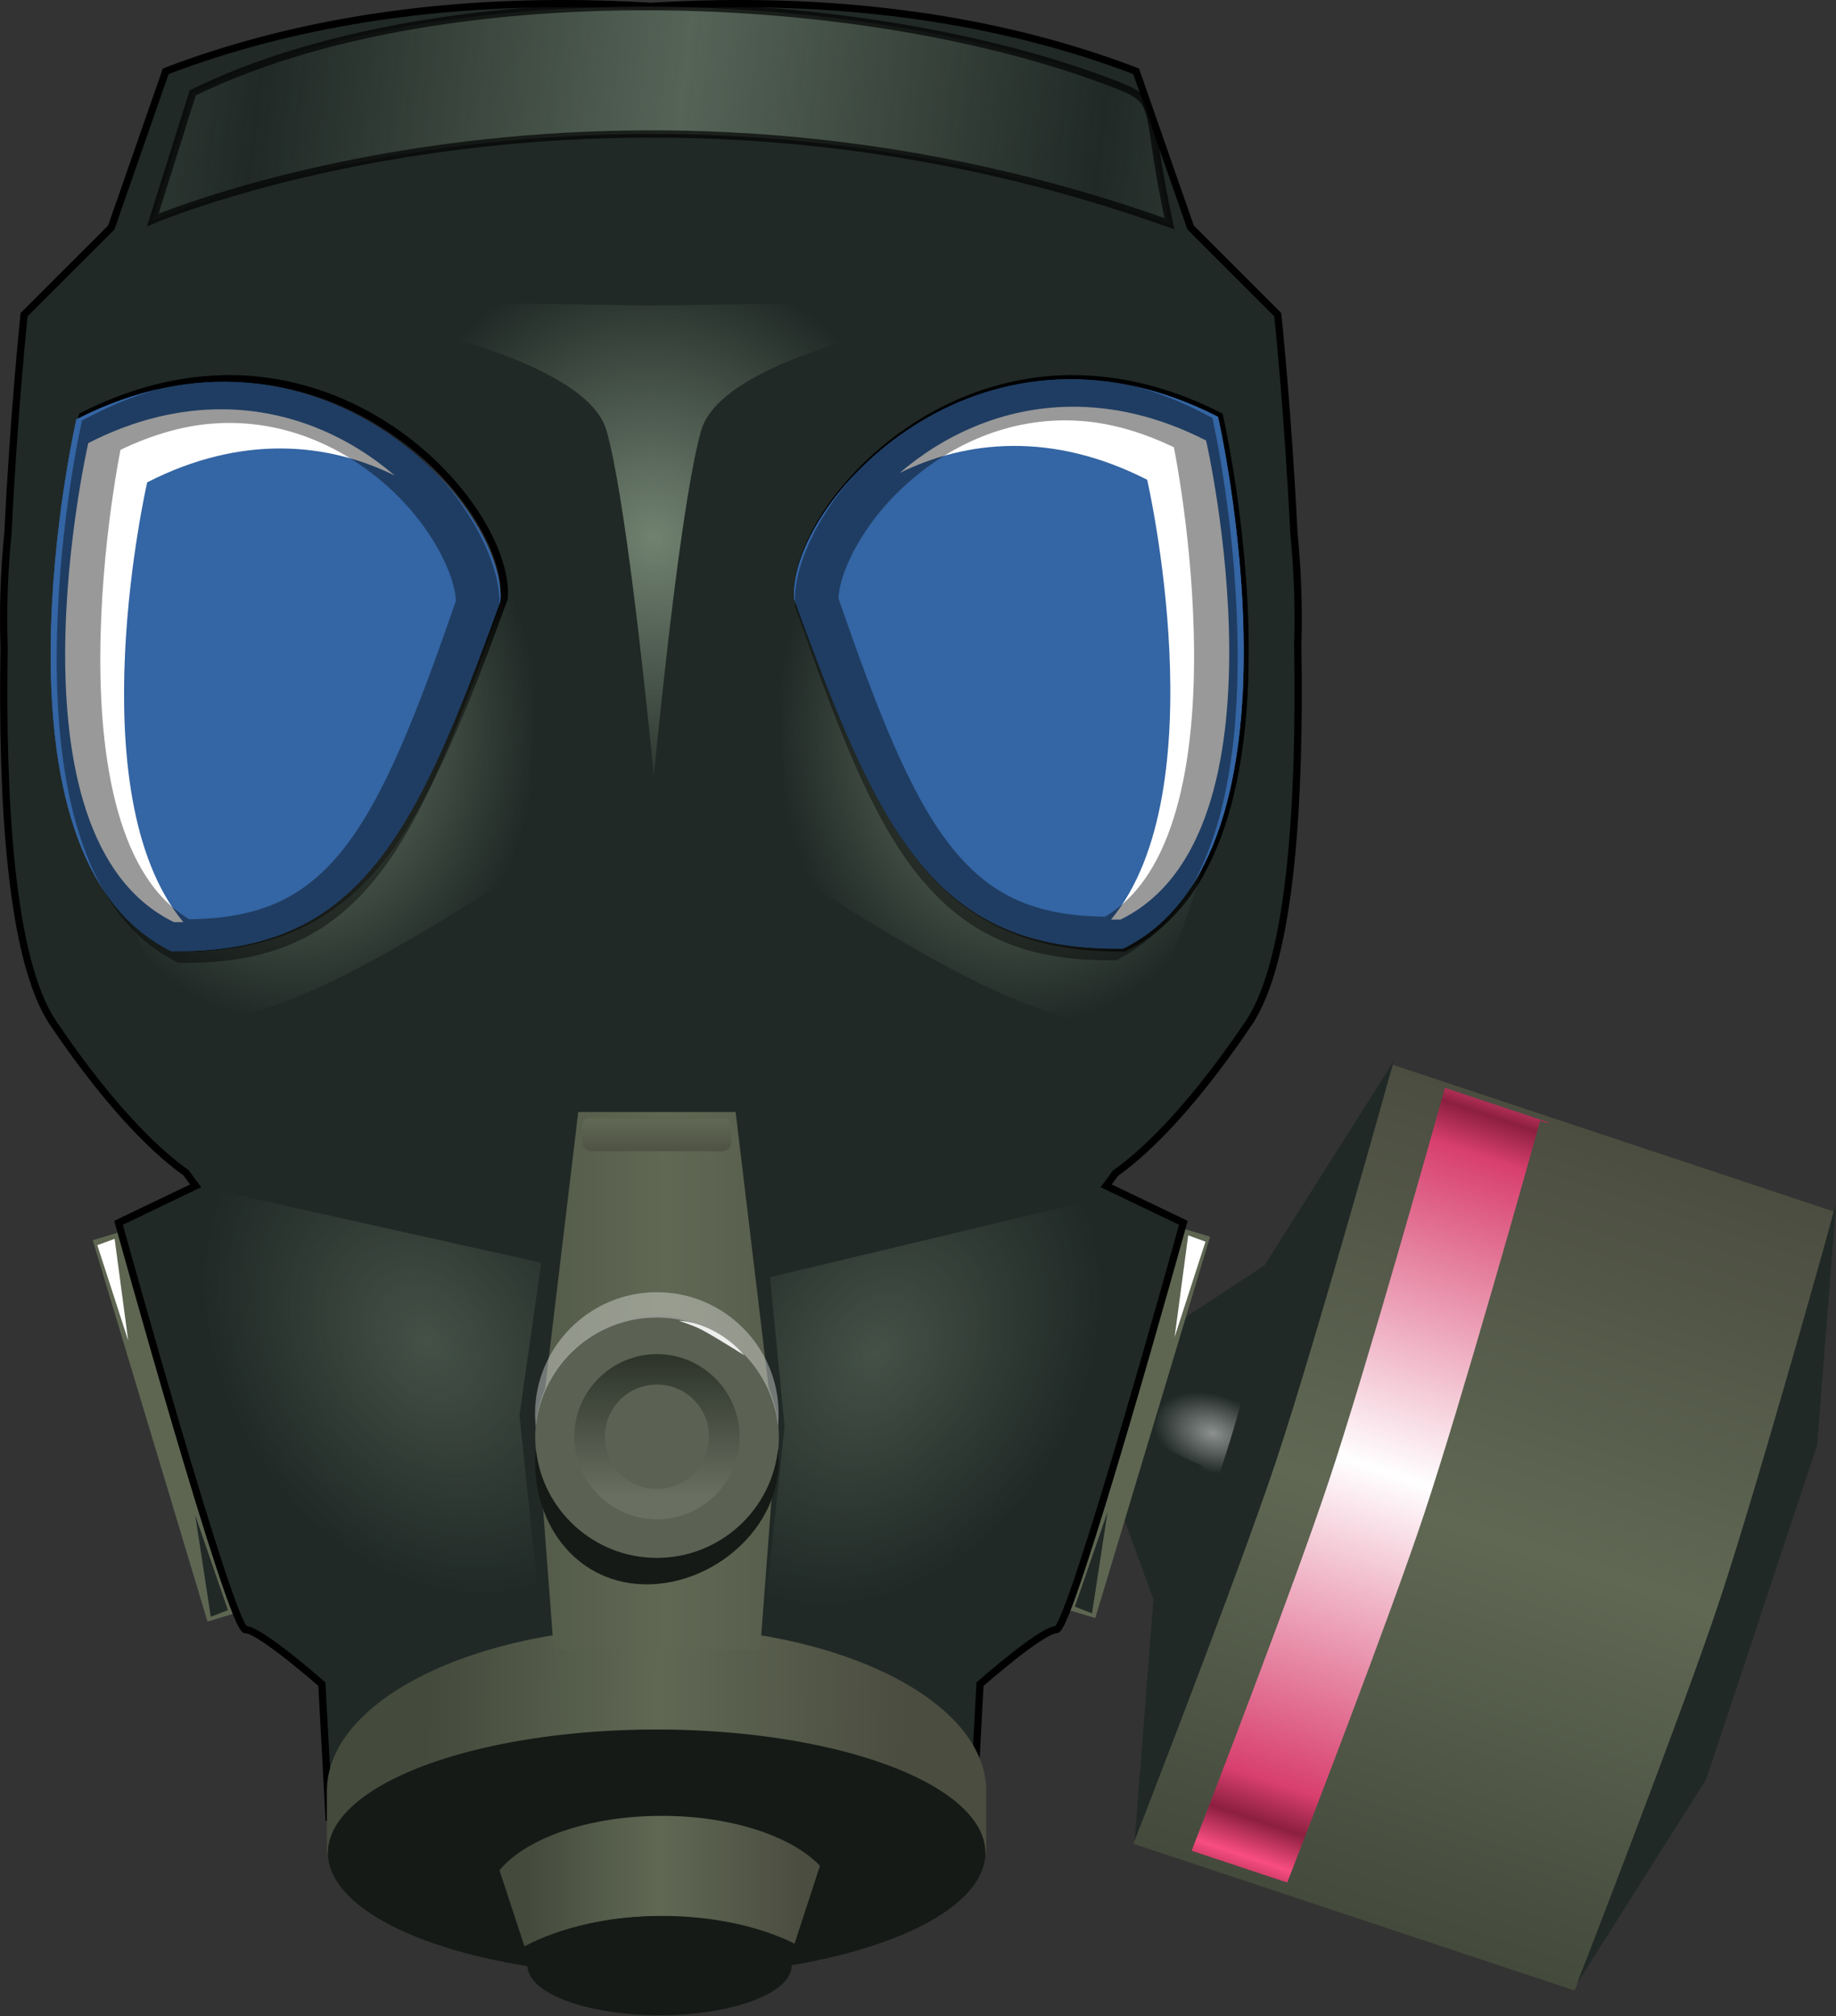 <?xml version="1.0"?>
<svg xmlns:rdf="http://www.w3.org/1999/02/22-rdf-syntax-ns#" xmlns="http://www.w3.org/2000/svg" xmlns:cc="http://creativecommons.org/ns#" xmlns:xlink="http://www.w3.org/1999/xlink" xmlns:dc="http://purl.org/dc/elements/1.1/" id="svg2" viewBox="0 0 315.67 346.49" version="1.0">
 <rect x="0" y="0" width="315.67" height="346.49" fill="#333333" stroke="none"/>
 <defs id="defs4">
  <linearGradient id="linearGradient5707">
   <stop id="stop5709" stop-color="#718270" offset="0"/>
   <stop id="stop5711" stop-color="#718270" stop-opacity="0" offset="1"/>
  </linearGradient>
  <linearGradient id="linearGradient5551">
   <stop id="stop5553" stop-color="#444a3c" offset="0"/>
   <stop id="stop5555" stop-color="#606854" offset=".492"/>
   <stop id="stop5557" stop-color="#4b4d40" offset="1"/>
  </linearGradient>
  <linearGradient id="linearGradient5483">
   <stop id="stop5485" stop-color="#444a3c" offset="0"/>
   <stop id="stop5491" stop-color="#606854" offset=".488"/>
   <stop id="stop5487" stop-color="#4b4d40" offset="1"/>
  </linearGradient>
  <linearGradient id="linearGradient5489" y2="505.13" xlink:href="#linearGradient5483" gradientUnits="userSpaceOnUse" x2="298.5" gradientTransform="matrix(1.249 0 0 1.249 -43.383 -136.4)" y1="504.36" x1="233"/>
  <linearGradient id="linearGradient5507" y2="529.98" xlink:href="#linearGradient5483" gradientUnits="userSpaceOnUse" x2="284.38" gradientTransform="matrix(1.249 0 0 1.249 -43.383 -136.4)" y1="529.98" x1="246.75"/>
  <linearGradient id="linearGradient5549" y2="461.2" xlink:href="#linearGradient5551" gradientUnits="userSpaceOnUse" x2="314.11" gradientTransform="matrix(1.105 0 0 1.249 -6.076 -136.53)" y1="461.2" x1="220.89"/>
  <linearGradient id="linearGradient5669" y2="525.34" gradientUnits="userSpaceOnUse" x2="400.3" gradientTransform="translate(-3,84)" y1="500.24" x1="400.3">
   <stop id="stop5567" stop-color="#262c22" offset="0"/>
   <stop id="stop5569" stop-color="#697061" offset="1"/>
  </linearGradient>
  <linearGradient id="linearGradient5695" y2="433.16" gradientUnits="userSpaceOnUse" x2="265.29" gradientTransform="matrix(1.249 0 0 1.249 -44.944 -139.84)" y1="425.16" x1="265.29">
   <stop id="stop5699" stop-color="#444a3c" offset="0"/>
   <stop id="stop5701" stop-color="#606854" offset=".337"/>
   <stop id="stop5703" stop-color="#4b4d40" offset="1"/>
  </linearGradient>
  <linearGradient id="linearGradient5713" y2="288.92" xlink:href="#linearGradient5707" spreadMethod="reflect" gradientUnits="userSpaceOnUse" x2="325" gradientTransform="matrix(1.249 0 0 1.249 -42.135 -135.15)" y1="281.92" x1="267.5"/>
  <radialGradient id="radialGradient5725" xlink:href="#linearGradient5707" gradientUnits="userSpaceOnUse" cy="458.44" cx="231.88" gradientTransform="matrix(1.062 -.657 .862 1.392 -393.45 -53.079)" r="28.25"/>
  <radialGradient id="radialGradient5729" xlink:href="#linearGradient5707" gradientUnits="userSpaceOnUse" cy="458.44" cx="231.88" gradientTransform="matrix(-1.062 -.657 -.862 1.392 966.59 -51.206)" r="28.25"/>
  <radialGradient id="radialGradient5739" xlink:href="#linearGradient5707" gradientUnits="userSpaceOnUse" cy="380.55" cx="315.73" gradientTransform="matrix(1.249 0 0 1.524 -44.632 -252.33)" r="33.344"/>
  <radialGradient id="radialGradient5743" xlink:href="#linearGradient5707" gradientUnits="userSpaceOnUse" cy="380.55" cx="315.73" gradientTransform="matrix(-1.249 0 0 1.524 619.61 -252.96)" r="33.344"/>
  <radialGradient id="radialGradient5767" xlink:href="#linearGradient5707" gradientUnits="userSpaceOnUse" cy="320.82" cx="286.9" gradientTransform="matrix(.285 .876 -.82 .267 468.28 -42.482)" r="53.002"/>
  <linearGradient id="linearGradient5883" y2="559.86" xlink:href="#linearGradient5551" gradientUnits="userSpaceOnUse" x2="519" gradientTransform="matrix(1 0 0 1.362 -9 -206)" y1="559.86" x1="406"/>
  <linearGradient id="linearGradient5887" y2="545.61" spreadMethod="reflect" gradientUnits="userSpaceOnUse" x2="456.75" gradientTransform="translate(-.25 -5.5)" y1="545.61" x1="400.5">
   <stop id="stop5854" stop-color="#f84d81" offset="0"/>
   <stop id="stop5860" stop-color="#8c1f40" offset=".092"/>
   <stop id="stop5862" stop-color="#d83f6e" offset=".192"/>
   <stop id="stop5856" stop-color="#fff" offset="1"/>
  </linearGradient>
  <radialGradient id="radialGradient5900" gradientUnits="userSpaceOnUse" cy="514.53" cx="453.7" gradientTransform="matrix(.322 -1.036 1.625 .504 -640.86 679.22)" r="4.915">
   <stop id="stop5833" stop-color="#fff" offset="0"/>
   <stop id="stop5835" stop-color="#fff" stop-opacity="0" offset="1"/>
  </radialGradient>
 </defs>
 <g id="layer1" transform="translate(-174.47 -202.07)">
  <g id="g5871" transform="matrix(.394 -1.185 1.185 .394 -408.42 782.81)">
   <path id="path5873" d="m397 524.36h113v64l-54.27 3.54-58.73-3.54v-64z" fill="url(#linearGradient5883)"/>
   <path id="path5875" d="m429.75 516.36l10.13-8h14.12 14.12l10.13 8 32.25 8s-40.06 2.01-57.24 2c-16.74-0.01-55.76-2-55.76-2l32.25-8z" fill="#202926"/>
   <path id="path5877" d="m430.25 596.36h48.5l32.25-8s-39.67 2-56.68 2c-16.91 0-56.32-2-56.32-2l32.25 8z" fill="#202926"/>
   <path id="path5879" opacity=".486" d="m346.92 458.41l-2.83 0.78-0.97 3.28c-2.66-0.49-10.41-1.62-8-0.56l-2.46 7.75 7.28 3.37-1.06 3.56s1.11 1.38 1.69 1.17c1.24-0.44 6.35-19.35 6.35-19.35z" fill-rule="evenodd" transform="matrix(.316 .949 -.949 .316 790.81 44.902)" fill="url(#radialGradient5900)"/>
   <path id="path5881" d="m509.25 532.22c-5.44 0.26-40.25 1.91-56.46 1.9-15.25 0-47.12-1.53-54.17-1.87v13.87c7.2 0.36 38.84 1.87 54.04 1.88 16.22 0.01 51.02-1.64 56.46-1.91v1.13h0.13v-15z" fill="url(#linearGradient5887)"/>
  </g>
  <g id="g5524" transform="matrix(-1.249 0 0 1.249 616.32 -137)">
   <rect id="rect5526" transform="rotate(-16.757)" height="54.801" width="13.081" y="476.86" x="51.908" fill="#5e6652"/>
   <path id="path5528" fill-rule="evenodd" fill="#fff" d="m187.82 442.33l4.25 13.13-1.87-14-2.38 0.87z"/>
   <path id="path5530" d="m205.8 492.55l-4.5-13.04 2.14 13.96 2.36-0.92z" fill-rule="evenodd" fill="#202926"/>
  </g>
  <g id="g5519" transform="matrix(1.249 0 0 1.249 -43.383 -136.4)">
   <rect id="rect5509" transform="rotate(-16.757)" height="54.801" width="13.081" y="476.86" x="51.908" fill="#5e6652"/>
   <path id="path5511" fill-rule="evenodd" fill="#fff" d="m187.82 442.33l4.25 13.13-1.87-14-2.38 0.87z"/>
   <path id="path5513" d="m205.8 492.55l-4.5-13.04 2.14 13.96 2.36-0.92z" fill-rule="evenodd" fill="#202926"/>
  </g>
  <path id="path5426" d="m271.05 202.69c-21.98 0.01-45.65 3.05-68.09 11.63l-9.36 26.85-14.99 14.98s-1.74 16.48-2.77 37.46c-0.67 6.76-0.88 13.31-0.66 19.67-0.43 26.17 1.08 53.75 8.43 64.62 10.83 16.03 18.87 22.92 22.82 25.71 0.59 0.83 1.16 1.55 1.68 2.26l-13.26 6.36s19.35 69.93 21.85 69.93c2.49 0 13.11 9.36 13.11 9.36l1.25 23.1s24.39 20.89 55.33 17.95c30.93 2.94 55.33-17.95 55.33-17.95l1.25-23.1s10.61-9.36 13.11-9.36 21.85-69.93 21.85-69.93l-13.27-6.36c0.51-0.69 1.04-1.38 1.6-2.18 3.93-2.75 12-9.64 22.91-25.79 7.37-10.92 8.87-38.67 8.43-64.93 0.2-6.26-0.01-12.71-0.67-19.36-1.03-20.98-2.77-37.46-2.77-37.46l-14.98-14.98-9.37-26.85c-22.43-8.58-46.11-11.62-68.09-11.63-5.21 0-10.35 0.17-15.33 0.47-4.99-0.3-10.12-0.47-15.34-0.47zm-57.05 64.47c0.89 0 1.79 0.02 2.66 0.07 27.01 1.66 45.41 25.43 44.48 37.7-13.82 37.99-23.07 57.92-50.73 59.89-1.73 0.13-3.53 0.18-5.42 0.16-33.55-16.33-16.35-91.39-16.35-91.39 7.94-4.05 15.55-5.97 22.67-6.36 0.91-0.04 1.8-0.08 2.69-0.07zm144.42 0c0.99-0.01 2.03 0.02 3.04 0.07 7.12 0.39 14.73 2.31 22.67 6.36 0 0 17.21 75.06-16.35 91.39-1 0.01-2-0.01-2.96-0.04-0.86-0.02-1.68-0.06-2.5-0.12-27.65-1.97-36.87-21.9-50.69-59.89-0.93-12.27 17.48-36.04 44.49-37.7 0.75-0.04 1.53-0.07 2.3-0.07z" fill-rule="evenodd" stroke="#000" stroke-width="1.249px" fill="#202926"/>
  <path id="path5431" d="m287.37 481.68c-31.28 0-56.7 12.64-56.7 28.21v10.81c10.14-11.25 31.72-19.01 56.7-19.01 24.94 0 46.5 7.73 56.66 18.96v-10.76c0-15.57-25.38-28.21-56.66-28.21z" fill="url(#linearGradient5489)"/>
  <path id="path5446" d="m500.63 541.48a37.83 22.981 0 1 1 -75.66 0 37.83 22.981 0 1 1 75.66 0z" transform="matrix(1.494 0 0 .922 -404.05 21.257)" fill="#151a16"/>
  <path id="path5450" d="m288.29 514.15c-12.62 0-23.45 3.87-27.94 9.36l4.29 13.07c6.06-3.22 14.42-5.23 23.65-5.23 8.81 0 16.82 1.8 22.79 4.76l4.37-13.38c-4.85-5.06-15.16-8.58-27.16-8.58z" fill="url(#linearGradient5507)"/>
  <path id="path5461" d="m500.63 541.48a37.83 22.981 0 1 1 -75.66 0 37.83 22.981 0 1 1 75.66 0z" transform="matrix(.6 0 0 .37 10.189 339.57)" fill="#151a16"/>
  <path id="rect5534" d="m273.89 393.19l-6.81 56.81h-0.11l0.04 0.62-0.04 0.63h0.11l2.59 34.26h35.5l2.59-34.26h0.11l-0.04-0.63 0.04-0.62h-0.11l-6.81-56.81h-27.06z" fill="url(#linearGradient5549)"/>
  <g id="g5662" transform="matrix(1.088 0 0 1.088 -144.84 -203.59)">
   <path id="path5532" d="m438.5 510.86a23 23 0 1 1 -46 0 23 23 0 1 1 46 0z" transform="matrix(.837 0 0 .837 49.543 172.23)" fill="#5b6153"/>
   <path id="path5559" d="m397.3 586.75c-7.18 0-13.06 5.87-13.06 13.06 0 7.18 5.88 13.04 13.06 13.04s13.06-5.86 13.06-13.04c0-7.19-5.88-13.06-13.06-13.06zm0 4.81c4.57 0 8.23 3.68 8.23 8.25s-3.66 8.23-8.23 8.23-8.23-3.66-8.23-8.23 3.66-8.25 8.23-8.25z" fill="url(#linearGradient5669)"/>
   <path id="path5573" d="m378.16 601.72c-0.07 0.65-0.13 1.3-0.13 1.97 0 10.62 7.04 19.43 17.66 19.43 10.63 0 20.84-8.81 20.84-19.43 0-0.67-0.02-1.32-0.09-1.97-1.01 9.67-9.22 17.22-19.16 17.22s-18.11-7.55-19.12-17.22z" fill="#151a16"/>
   <path id="path5578" opacity=".4" d="m378.16 598.19c-0.07-0.65-0.13-1.3-0.13-1.97 0-10.62 8.63-19.25 19.25-19.25 10.63 0 19.25 8.63 19.25 19.25 0 0.67-0.02 1.32-0.09 1.97-1.01-9.67-9.22-17.22-19.16-17.22s-18.11 7.55-19.12 17.22z" fill="#eeeeec"/>
   <path id="path5580" d="m400.77 581.47c3.45 1.28 2.63 0.69 10.34 5.47-2.49-2.95-6.51-5.24-10.34-5.47z" fill-rule="evenodd" fill="#eeeeec"/>
  </g>
  <rect id="rect5671" ry="1.518" height="5.881" width="25.605" y="394.03" x="274.6" fill="url(#linearGradient5695)"/>
  <path id="path5705" opacity=".662" d="m207.6 218.04l-6.87 21.85s78.66-33.71 174.81 0.63c-4.37-19.98-1.41-20.85-8.74-23.73-44.01-17.26-117.37-19.35-159.2 1.25z" fill-rule="evenodd" stroke="#000" stroke-width="1.249px" fill="url(#linearGradient5713)"/>
  <path id="path5715" opacity=".447" d="m267.53 419.08l-56.19-12.49-14.36 6.24 18.73 66.81 18.73 13.11 33.09-11.87-3.74-35.58 3.74-26.22z" fill-rule="evenodd" fill="url(#radialGradient5725)"/>
  <path id="path5727" opacity=".447" d="m306.86 421.57l54.95-13.11 14.35 6.25-18.73 66.8-18.73 13.11-33.08-11.86 3.74-35.59-2.5-25.6z" fill-rule="evenodd" fill="url(#radialGradient5729)"/>
  <path id="path5731" d="m308.74 295.46s-1.25 55.56 3.74 58.06c5 2.5 44.33 29.97 56.19 23.1s23.1-68.67 21.85-73.04c-1.24-4.37-5.61-26.23-5.61-26.23l-76.17 18.11z" fill-rule="evenodd" fill="url(#radialGradient5739)"/>
  <path id="path5741" d="m266.24 294.84s1.25 55.56-3.75 58.06c-4.99 2.5-44.32 29.97-56.19 23.1-11.86-6.87-23.1-68.68-21.85-73.05s5.62-26.22 5.62-26.22l76.17 18.11z" fill-rule="evenodd" fill="url(#radialGradient5743)"/>
  <path id="path5745" d="m220.71 253.65s53.69 6.86 58.06 22.47c3.05 10.9 6.37 41.56 8.12 59.27 1.74-17.71 5.06-48.37 8.11-59.27 4.37-15.61 58.06-22.47 58.06-22.47 0.31 0-32.7 0.47-66.17 0.93-33.48-0.46-66.49-0.93-66.18-0.93z" fill-rule="evenodd" fill="url(#radialGradient5767)"/>
  <g id="g5775" transform="matrix(1.249 0 0 1.249 -43.383 -136.4)">
   <g id="g5418" fill-rule="evenodd" transform="matrix(-1 0 0 1 521.35 195)">
    <path id="path5420" d="m179.26 133.35s-13.79 60.1 13.08 73.18c25.81 0.36 33.46-15.63 45.26-48.08 0.98-12.98-25.1-42.07-58.34-25.1z" fill="#3465a4"/>
    <path id="path5422" d="m179.26 133.35s-13.79 60.1 13.08 73.18c25.81 0.36 33.46-15.63 45.26-48.08 0.98-12.98-25.1-42.07-58.34-25.1z" fill="#3465a4"/>
    <path id="path5424" fill="#fff" d="m199.45 131.96c-5.75-0.04-12 1.3-18.55 4.65 0 0-12.41 54.14 11.79 65.92 0.44 0.01 0.87 0.01 1.3 0-14.78-17.8-4.98-60.52-4.98-60.52 13.09-6.68 24.95-5.43 34.08-0.93-5.94-5.11-14.09-9.05-23.64-9.12z"/>
   </g>
   <path id="path5773" opacity=".4" d="m290.03 157.62c-10.9-0.72-20.17 3.93-26.69 10.04-6.45 6.04-9.94 13.63-9.72 17.93 5.51 15.9 10.07 27.73 16 35.29 5.89 7.49 12.98 11.02 24.47 10.96 5.64-3.01 9.28-8.57 11.5-15.59 2.27-7.15 3.01-15.66 2.97-23.81-0.08-15.57-2.86-28.98-3.12-30.22-5.43-2.8-10.59-4.28-15.41-4.6z" transform="translate(33.234 168.29)" stroke="#000" stroke-width="6" fill="none"/>
  </g>
  <g id="g5782" transform="matrix(-1.249 0 0 1.249 614.87 -135.96)">
   <g id="g5784" fill-rule="evenodd" transform="matrix(-1 0 0 1 521.35 195)">
    <path id="path5786" d="m179.26 133.35s-13.79 60.1 13.08 73.18c25.81 0.36 33.46-15.63 45.26-48.08 0.98-12.98-25.1-42.07-58.34-25.1z" fill="#3465a4"/>
    <path id="path5788" d="m179.26 133.35s-13.79 60.1 13.08 73.18c25.81 0.36 33.46-15.63 45.26-48.08 0.98-12.98-25.1-42.07-58.34-25.1z" fill="#3465a4"/>
    <path id="path5790" fill="#fff" d="m199.45 131.96c-5.75-0.04-12 1.3-18.55 4.65 0 0-12.41 54.14 11.79 65.92 0.44 0.01 0.87 0.01 1.3 0-14.78-17.8-4.98-60.52-4.98-60.52 13.09-6.68 24.95-5.43 34.08-0.93-5.94-5.11-14.09-9.05-23.64-9.12z"/>
   </g>
   <path id="path5792" opacity=".4" d="m290.03 157.62c-10.9-0.72-20.17 3.93-26.69 10.04-6.45 6.04-9.94 13.63-9.72 17.93 5.51 15.9 10.07 27.73 16 35.29 5.89 7.49 12.98 11.02 24.47 10.96 5.64-3.01 9.28-8.57 11.5-15.59 2.27-7.15 3.01-15.66 2.97-23.81-0.08-15.57-2.86-28.98-3.12-30.22-5.43-2.8-10.59-4.28-15.41-4.6z" transform="translate(33.234 168.29)" stroke="#000" stroke-width="6" fill="none"/>
  </g>
 </g>
</svg>
